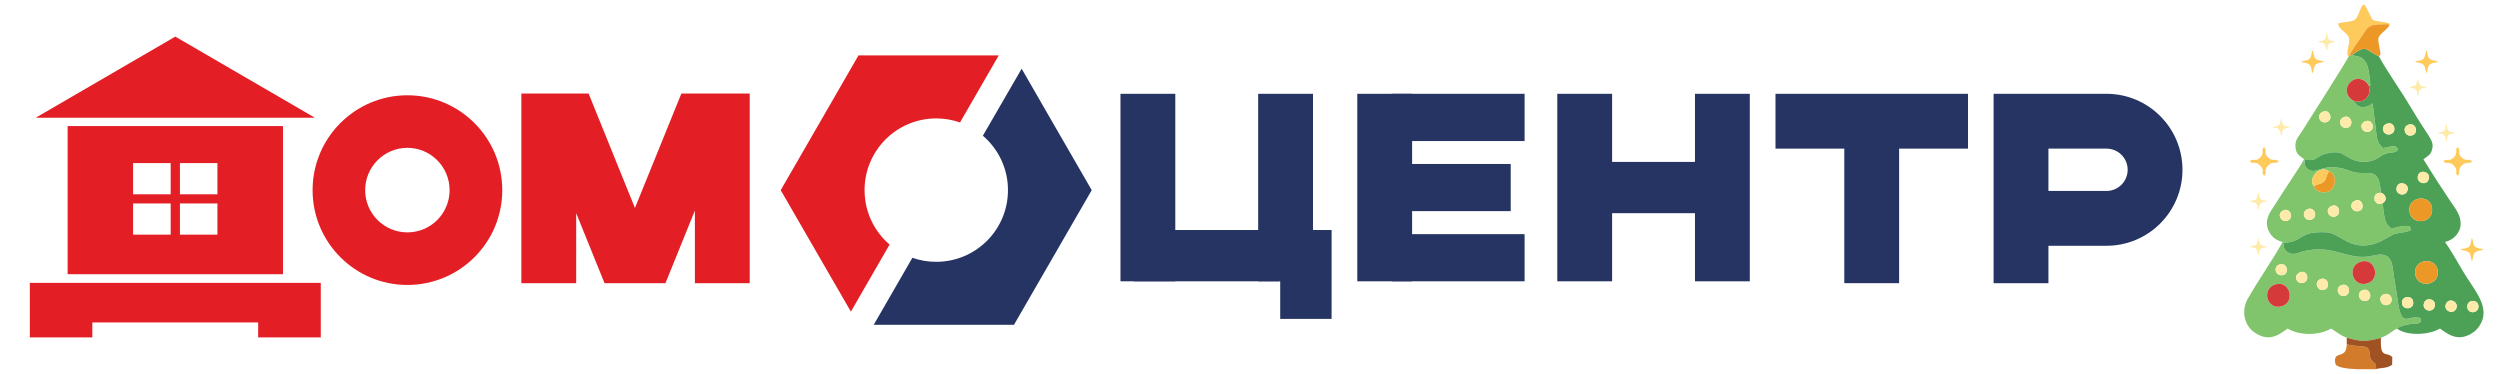 <?xml version="1.0" encoding="UTF-8"?>
<!DOCTYPE svg PUBLIC "-//W3C//DTD SVG 1.1//EN" "http://www.w3.org/Graphics/SVG/1.1/DTD/svg11.dtd">
<!-- Creator: CorelDRAW 2018 (64-Bit) -->
<svg xmlns="http://www.w3.org/2000/svg" xml:space="preserve" width="254px" height="38px" version="1.1" style="shape-rendering:geometricPrecision; text-rendering:geometricPrecision; image-rendering:optimizeQuality; fill-rule:evenodd; clip-rule:evenodd"
viewBox="0 0 254 38"
 xmlns:xlink="http://www.w3.org/1999/xlink">
 <defs>
  <style type="text/css">
   <![CDATA[
    .fil1 {fill:#263463}
    .fil3 {fill:#4DA157}
    .fil2 {fill:#80C46C}
    .fil7 {fill:#A05223}
    .fil5 {fill:#D17B2B}
    .fil8 {fill:#D63939}
    .fil0 {fill:#E31E24}
    .fil6 {fill:#EB9827}
    .fil4 {fill:#FDCA5B}
    .fil9 {fill:#FEEBA9}
   ]]>
  </style>
 </defs>
 <g id="Слой_x0020_1">
  <g id="Домоцентр_x0020_лого.cdr">
   <polygon class="fil0" points="3.03,34.28 9.38,34.28 9.38,32.76 26.23,32.76 26.23,34.28 32.59,34.28 32.59,28.74 3.03,28.74 "/>
   <path class="fil0" d="M41.39 9.68c5.32,0 9.64,4.32 9.64,9.64 0,5.32 -4.32,9.63 -9.64,9.63 -5.32,0 -9.63,-4.31 -9.63,-9.63 0,-5.32 4.31,-9.64 9.63,-9.64zm0 5.34c2.37,0 4.29,1.93 4.29,4.3 0,2.37 -1.92,4.29 -4.29,4.29 -2.37,0 -4.29,-1.92 -4.29,-4.29 0,-2.37 1.92,-4.3 4.29,-4.3z"/>
   <path class="fil0" d="M58.54 28.77l0 -7.12 2.88 7.12 6.19 0 2.99 -7.38 0 7.38 5.57 0 0 -19.27c-2.31,0 -4.62,0 -6.94,0l-4.72 11.63 -4.71 -11.63c-2.28,0 -4.56,0 -6.83,0l0 19.27 5.57 0z"/>
   <polygon class="fil1" points="192.95,28.77 192.95,15.1 199.95,15.1 199.95,9.53 180.39,9.53 180.39,15.1 187.38,15.1 187.38,28.77 "/>
   <path class="fil1" d="M214.02 9.53c4.26,0 7.72,3.46 7.72,7.72 0,4.26 -3.46,7.72 -7.72,7.72l0 0 -5.9 0 0 3.8 -5.57 0c0,-6.42 0,-12.83 0,-19.24l0 0 11.47 0 0 0zm0 9.87c1.19,0 2.15,-0.97 2.15,-2.15 0,-1.19 -0.96,-2.15 -2.15,-2.15l-5.9 0 0 4.3 5.9 0z"/>
   <path class="fil0" d="M86.45 31.66l-3.18 -5.5 -3.95 -6.84 3.95 -6.84 3.95 -6.85 7.9 0 6.35 0 -3.93 6.81c-0.76,-0.26 -1.57,-0.41 -2.42,-0.41 -4.02,0 -7.28,3.26 -7.28,7.29 0,2.21 0.98,4.19 2.54,5.53l-3.93 6.81z"/>
   <path class="fil1" d="M103.8 6.98l3.17 5.5 3.95 6.84 -3.95 6.84 -3.95 6.84 -7.9 0 -6.35 0 3.93 -6.81c0.76,0.27 1.57,0.41 2.42,0.41 4.03,0 7.29,-3.26 7.29,-7.28 0,-2.22 -0.99,-4.2 -2.55,-5.53l3.94 -6.81z"/>
   <path class="fil0" d="M6.87 12.81l21.88 0 0 15.05 -21.88 0 0 -15.05zm11.41 3.76l0 3.17 3.81 0 0 -3.17 -3.81 0zm0 4.1l0 3.17 3.81 0 0 -3.17 -3.81 0zm-0.94 3.17l0 -3.17 -3.82 0 0 3.17 3.82 0zm0 -4.1l0 -3.17 -3.82 0 0 3.17 3.82 0z"/>
   <polygon class="fil0" points="17.81,3.72 10.72,7.84 3.63,11.96 17.81,11.96 31.99,11.96 24.9,7.84 "/>
   <polygon class="fil1" points="163.79,21.59 163.79,9.53 158.22,9.53 158.22,28.58 163.79,28.58 "/>
   <polygon class="fil1" points="177.78,28.58 177.78,9.53 172.21,9.53 172.21,17.23 172.21,28.58 "/>
   <polygon class="fil1" points="174.42,21.66 161.51,21.66 161.51,16.45 174.42,16.45 "/>
   <polygon class="fil1" points="143.47,21.59 143.47,9.53 137.9,9.53 137.9,28.58 143.47,28.58 "/>
   <polygon class="fil1" points="141.42,9.53 154.9,9.53 154.9,14.33 141.42,14.33 "/>
   <polygon class="fil1" points="129.98,28.58 115.19,28.58 115.19,23.37 129.98,23.37 "/>
   <polygon class="fil1" points="119.41,21.59 119.41,9.53 113.84,9.53 113.84,28.58 119.41,28.58 "/>
   <polygon class="fil1" points="133.4,28.58 133.4,9.53 127.83,9.53 127.83,17.23 127.83,28.58 "/>
   <polygon class="fil1" points="135.29,23.37 135.29,32.4 130.07,32.4 130.07,23.37 "/>
   <polygon class="fil1" points="141.42,23.79 154.9,23.79 154.9,28.58 141.42,28.58 "/>
   <polygon class="fil1" points="141.42,16.66 153.49,16.66 153.49,21.45 141.42,21.45 "/>
  </g>
  <g id="_1891377627280">
   <path class="fil2" d="M242.25 29.89c0.73,-0.23 1.04,0.82 0.4,1.07 -0.75,0.29 -1.17,-0.85 -0.4,-1.07zm-11.05 -1c1.47,-0.43 2.04,1.83 0.61,2.23 -1.51,0.41 -2.09,-1.8 -0.61,-2.23zm8.9 0.57c0.74,-0.21 1,0.91 0.34,1.1 -0.74,0.2 -1.13,-0.87 -0.34,-1.1zm-2.17 -0.5c0.77,-0.24 1.01,0.91 0.34,1.09 -0.75,0.19 -1.08,-0.85 -0.34,-1.09zm-2.2 -0.59c0.74,-0.32 1.12,0.79 0.46,1.05 -0.73,0.28 -1.14,-0.76 -0.46,-1.05zm-2.05 -0.7c0.68,-0.3 1.05,0.73 0.42,1.03 -0.67,0.32 -1.24,-0.68 -0.42,-1.03zm6.2 -1.09c1.46,-0.43 2.04,1.83 0.61,2.22 -1.51,0.42 -2.1,-1.79 -0.61,-2.22zm-8.25 0.28c0.73,-0.22 1.01,0.9 0.34,1.08 -0.75,0.21 -1.11,-0.85 -0.34,-1.08zm0.37 -5.49c0.64,-0.29 1.13,0.73 0.44,1.04 -0.62,0.28 -1.23,-0.68 -0.44,-1.04zm2.37 -0.08c0.69,-0.4 1.18,0.61 0.59,0.97 -0.65,0.4 -1.28,-0.56 -0.59,-0.97zm2.49 -0.35c0.76,-0.36 1.11,0.79 0.43,1.05 -0.66,0.23 -1.16,-0.7 -0.43,-1.05zm2.48 -0.57c0.67,-0.24 1,0.84 0.36,1.06 -0.74,0.25 -1.2,-0.76 -0.36,-1.06zm-4.26 -1.45c-0.64,-0.87 0.71,-2.23 1.54,-1.5 0.72,0.15 0.77,1.33 0.3,1.81 -0.49,0.5 -1.61,0.41 -1.84,-0.31zm5.18 -6.57c0.74,-0.37 1.13,0.73 0.48,1.01 -0.63,0.27 -1.21,-0.64 -0.48,-1.01zm-2.11 -0.46c0.69,-0.27 1.05,0.78 0.44,1.05 -0.7,0.32 -1.25,-0.72 -0.44,-1.05zm-2.24 -0.49c0.74,-0.44 1.18,0.66 0.58,0.96 -0.68,0.35 -1.23,-0.58 -0.58,-0.96zm2.74 -5.71c-0.1,0.32 -4.28,6.88 -4.84,7.76 -0.35,0.55 -0.64,0.77 -0.59,1.5 0.05,0.71 0.42,0.87 0.87,1.22 -0.09,0.31 -2.3,3.56 -2.68,4.2 -0.43,0.74 -1.1,1.41 -1.09,2.32 0.02,0.95 0.7,1.71 1.59,1.89 -0.77,1.46 -2.65,4.18 -3.56,5.82 -0.63,1.13 -0.37,2.62 0.67,3.35 1.33,0.92 2.24,0.52 3.4,-0.37 1.21,0.73 3.21,0.73 4.41,0 0.57,0.34 0.93,0.69 1.6,0.93 1.44,0.42 2.03,0.41 3.47,0.02 0.39,-0.18 0.48,-0.2 0.85,-0.45 0.23,-0.15 0.55,-0.41 0.79,-0.49 0.32,-0.28 0.87,-0.38 1.3,-0.46 0.56,-0.11 1.28,0.11 1.08,-0.6 -1.26,-0.46 -1.89,1.25 -2.33,-1.87 -0.1,-0.76 -0.23,-1.54 -0.36,-2.3 -0.1,-0.62 -0.11,-1.67 -0.62,-2.06 -0.67,-0.5 -1.44,-0.06 -2.23,-0.01 -1.77,0.11 -2.84,-0.72 -4.63,-0.75 -0.84,-0.01 -1.54,0.09 -2.32,0.38 -0.79,0.28 -1.53,-0.23 -1.43,-1.08 1.58,0.06 1.71,-0.9 3.19,-1.02 1.84,-0.14 1.75,0.11 3.23,0.89 2.31,1.22 4.21,-0.51 4.79,-0.72 0.42,-0.15 1.46,-0.19 1.71,-0.42l-0.07 -0.37c-0.58,-0.14 -1.31,0.06 -1.86,0.24 -0.41,-0.33 -0.56,-0.48 -0.69,-1.03 -0.09,-0.36 -0.21,-1.23 -0.2,-1.58 -0.39,0.15 -0.59,0.13 -0.84,-0.26 -0.08,-0.54 0.11,-0.77 0.65,-0.79 -0.12,-0.74 -0.09,-1.79 -1,-1.97 -0.39,-0.08 -1,0 -1.47,-0.06 -0.44,-0.06 -0.71,-0.22 -1.11,-0.34 -2.31,-0.69 -2.91,0.51 -3.74,0.05 -0.39,-0.21 -0.48,-0.57 -0.44,-1 0.51,-0.07 0.66,0.14 1.24,-0.21 0.42,-0.25 0.57,-0.38 1.1,-0.49 1.34,-0.27 1.38,0.07 2.4,0.59 0.76,0.38 1.78,0.4 2.54,0 0.4,-0.21 0.57,-0.41 1.04,-0.56 0.44,-0.14 0.93,-0.03 1.14,-0.36 -0.06,-0.67 -1.04,-0.23 -1.5,-0.19 -0.69,-0.57 -0.63,-1.28 -0.75,-2.11 -0.11,-0.8 -0.2,-1.62 -0.3,-2.43 -0.62,0.5 -1.52,0.6 -1.91,-0.25 -0.75,-0.35 -0.98,-1.29 -0.37,-1.89 0.61,-0.62 1.51,-0.37 1.89,0.36l0.16 -0.05c-0.14,-1.09 -0.09,-2.32 -0.96,-2.83 -0.29,-0.16 -0.71,-0.14 -0.93,-0.27l-0.29 0.12z"/>
   <path class="fil3" d="M250.68 31.22c-0.08,-0.82 1.07,-0.85 1.13,-0.14 0.07,0.77 -1.06,0.88 -1.13,0.14zm-1.13 0.14c-0.34,0.7 -1.38,0.16 -1.02,-0.52 0.34,-0.67 1.33,-0.13 1.02,0.52zm-2.21 -0.14c-0.29,0.65 -1.33,0.27 -1.05,-0.45 0.27,-0.7 1.38,-0.3 1.05,0.45zm-3.27 -0.29c-0.22,-0.81 0.91,-1.03 1.09,-0.36 0.22,0.83 -0.92,1 -1.09,0.36zm1.32 -3.04c-0.26,-1.58 2.06,-1.87 2.28,-0.42 0.24,1.56 -2.04,1.89 -2.28,0.42zm-0.58 -6.36c-0.26,-1.58 2.07,-1.87 2.28,-0.43 0.24,1.59 -2.04,1.88 -2.28,0.43zm-0.24 -2.1c-0.28,0.63 -1.32,0.3 -1.05,-0.47 0.24,-0.66 1.39,-0.28 1.05,0.47zm2.16 -1.15c-0.29,0.67 -1.38,0.23 -1.02,-0.54 0.26,-0.58 1.35,-0.21 1.02,0.54zm-2.04 -5.61c0.79,-0.26 1.06,0.85 0.41,1.07 -0.76,0.27 -1.11,-0.83 -0.41,-1.07zm-2.12 -0.12c0.73,-0.2 0.97,0.88 0.32,1.08 -0.75,0.25 -1.15,-0.86 -0.32,-1.08zm-3.63 -6.98c0.22,0.13 0.64,0.11 0.93,0.27 0.87,0.51 0.82,1.74 0.96,2.83l-0.16 0.05c0.31,1.04 -0.49,1.85 -1.52,1.53 0.39,0.85 1.29,0.75 1.91,0.25 0.1,0.81 0.19,1.63 0.3,2.43 0.12,0.83 0.06,1.54 0.75,2.11 0.46,-0.04 1.44,-0.48 1.5,0.19 -0.21,0.33 -0.7,0.22 -1.14,0.36 -0.47,0.15 -0.64,0.35 -1.04,0.56 -0.76,0.4 -1.78,0.38 -2.54,0 -1.02,-0.52 -1.06,-0.86 -2.4,-0.59 -0.53,0.11 -0.68,0.24 -1.1,0.49 -0.58,0.35 -0.73,0.14 -1.24,0.21 -0.04,0.43 0.05,0.79 0.44,1 0.83,0.46 1.43,-0.74 3.74,-0.05 0.4,0.12 0.67,0.28 1.11,0.34 0.47,0.06 1.08,-0.02 1.47,0.06 0.91,0.18 0.88,1.23 1,1.97 0.53,0.19 0.65,0.77 0.19,1.05 -0.01,0.35 0.11,1.22 0.2,1.58 0.13,0.55 0.28,0.7 0.69,1.03 0.55,-0.18 1.28,-0.38 1.86,-0.24l0.07 0.37c-0.25,0.23 -1.29,0.27 -1.71,0.42 -0.58,0.21 -2.48,1.94 -4.79,0.72 -1.48,-0.78 -1.39,-1.03 -3.23,-0.89 -1.48,0.12 -1.61,1.08 -3.19,1.02 -0.1,0.85 0.64,1.36 1.43,1.08 0.78,-0.29 1.48,-0.39 2.32,-0.38 1.79,0.03 2.86,0.86 4.63,0.75 0.79,-0.05 1.56,-0.49 2.23,0.01 0.51,0.39 0.52,1.44 0.62,2.06 0.13,0.76 0.26,1.54 0.36,2.3 0.44,3.12 1.07,1.41 2.33,1.87 0.2,0.71 -0.52,0.49 -1.08,0.6 -0.43,0.08 -0.98,0.18 -1.3,0.46 1.04,0.77 3.27,0.65 4.36,-0.01 1.13,0.86 2.07,1.27 3.36,0.4 0.44,-0.3 0.8,-0.8 0.97,-1.34 0.5,-1.64 -1.04,-3.25 -2.01,-4.91 -0.54,-0.91 -1.21,-2.11 -1.81,-2.95 0.83,-0.17 1.58,-0.92 1.59,-1.82 0.01,-0.92 -0.48,-1.49 -1.09,-2.39 -0.89,-1.33 -1.85,-2.81 -2.69,-4.19 0.54,-0.42 0.78,-0.43 0.92,-1.2 0.09,-0.51 -0.28,-1.04 -0.56,-1.46 -0.55,-0.84 -1.14,-1.75 -1.65,-2.62 -1.01,-1.73 -2.28,-3.44 -3.25,-5.2 -0.41,-0.14 -0.97,-0.61 -1.32,-0.72 -0.43,-0.13 -1.04,0.37 -1.42,0.59z"/>
   <path class="fil4" d="M238.65 5.69c0.22,-0.5 1.07,-1.67 1.42,-2.18 0.31,-0.45 0.39,-0.71 0.9,-0.92 0.36,-0.14 1.37,-0.13 1.8,-0.12 -0.04,-0.3 -1.44,-0.2 -1.76,-0.52l-0.58 -1.15c-0.47,-0.98 -0.65,0.62 -1.08,1.12 -0.3,0.35 -1.28,0.28 -1.78,0.46 -0.03,0.52 0.7,0.85 0.97,1.24 0.38,0.54 -0.12,1.33 -0.04,1.93 0.06,0.22 -0.05,0.07 0.15,0.14z"/>
   <path class="fil5" d="M241.34 37.51l-0.01 -0.58c-0.94,-0.59 -0.28,-1.22 -0.85,-1.62 -0.26,-0.19 -1.43,-0.09 -2.05,-0.35 -0.01,1.68 -1.43,0.53 -1.16,1.97 0.07,0.41 1.19,0.54 2.24,0.58l1.83 0z"/>
   <path class="fil6" d="M238.65 5.69l0.29 -0.12c0.38,-0.22 0.99,-0.72 1.42,-0.59 0.35,0.11 0.91,0.58 1.32,0.72 0.32,-0.12 0.13,-0.49 0.08,-0.81 -0.04,-0.25 -0.18,-0.84 -0.11,-1.03 0.19,-0.55 1.04,-0.89 1.12,-1.39 -0.43,-0.01 -1.44,-0.02 -1.8,0.12 -0.51,0.21 -0.59,0.47 -0.9,0.92 -0.35,0.51 -1.2,1.68 -1.42,2.18z"/>
   <path class="fil7" d="M238.43 34.96c0.62,0.26 1.79,0.16 2.05,0.35 0.57,0.4 -0.09,1.03 0.85,1.62l0.01 0.58c0.56,-0.16 1.22,-0.07 1.7,-0.45l0.02 -0.78c-0.02,-0.01 -0.04,-0.05 -0.04,-0.03l-0.17 -0.13c-0.08,-0.05 -0.16,-0.07 -0.26,-0.1 -0.21,-0.06 -0.38,-0.05 -0.53,-0.27 -0.21,-0.33 -0.16,-1.01 -0.16,-1.42 -1.44,0.39 -2.03,0.4 -3.47,-0.02l0 0.65z"/>
   <path class="fil6" d="M244.81 21.53c0.24,1.45 2.52,1.16 2.28,-0.43 -0.21,-1.44 -2.54,-1.15 -2.28,0.43z"/>
   <path class="fil6" d="M245.39 27.89c0.24,1.47 2.52,1.14 2.28,-0.42 -0.22,-1.45 -2.54,-1.16 -2.28,0.42z"/>
   <path class="fil8" d="M231.2 28.89c-1.48,0.43 -0.9,2.64 0.61,2.23 1.43,-0.4 0.86,-2.66 -0.61,-2.23z"/>
   <path class="fil8" d="M239.88 26.58c-1.49,0.43 -0.9,2.64 0.61,2.22 1.43,-0.39 0.85,-2.65 -0.61,-2.22z"/>
   <path class="fil8" d="M239.15 10.25c1.03,0.32 1.83,-0.49 1.52,-1.53 -0.38,-0.73 -1.28,-0.98 -1.89,-0.36 -0.61,0.6 -0.38,1.54 0.37,1.89z"/>
   <path class="fil6" d="M235.08 18.92c0.23,0.72 1.35,0.81 1.84,0.31 0.47,-0.48 0.42,-1.66 -0.3,-1.81 -0.26,0.25 -0.22,0.73 -0.5,1.01 -0.33,0.33 -0.75,0.25 -1.04,0.49z"/>
   <path class="fil4" d="M248.25 16.39c0.28,0.35 0.56,-0.07 1.04,0.42 0.54,0.54 0.04,0.73 0.42,1.04 0.37,-0.31 -0.13,-0.5 0.41,-1.04 0.49,-0.49 0.76,-0.07 1.05,-0.42 -0.3,-0.35 -0.53,0.08 -1.03,-0.36 -0.51,-0.46 -0.13,-0.72 -0.38,-1.06 -0.43,0.08 0.03,0.49 -0.42,0.99 -0.48,0.54 -0.8,0.08 -1.09,0.43z"/>
   <path class="fil4" d="M228.58 16.39c0.31,0.38 0.5,-0.12 1.04,0.42 0.55,0.54 0.04,0.73 0.42,1.04 0.37,-0.31 -0.13,-0.5 0.41,-1.04 0.54,-0.54 0.74,-0.04 1.05,-0.42 -0.3,-0.35 -0.53,0.08 -1.03,-0.36 -0.51,-0.46 -0.13,-0.72 -0.38,-1.06 -0.44,0.08 0.04,0.49 -0.42,0.99 -0.48,0.54 -0.79,0.08 -1.09,0.43z"/>
   <path class="fil4" d="M235.08 18.92c0.29,-0.24 0.71,-0.16 1.04,-0.49 0.28,-0.28 0.24,-0.76 0.5,-1.01 -0.83,-0.73 -2.18,0.63 -1.54,1.5z"/>
   <path class="fil4" d="M233.79 6.27c0.24,0.14 0.62,0.06 0.86,0.31 0.24,0.24 0.16,0.62 0.3,0.86 0.14,-0.24 0.09,-0.64 0.31,-0.86 0.25,-0.25 0.62,-0.17 0.87,-0.31 -0.27,-0.15 -0.57,-0.06 -0.86,-0.31 -0.26,-0.24 -0.17,-0.61 -0.32,-0.86 -0.13,0.25 -0.06,0.62 -0.3,0.87 -0.24,0.24 -0.62,0.16 -0.86,0.3z"/>
   <path class="fil4" d="M245.36 6.27c0.24,0.14 0.62,0.06 0.86,0.31 0.24,0.24 0.17,0.62 0.31,0.86 0.14,-0.24 0.08,-0.64 0.3,-0.86 0.25,-0.25 0.62,-0.17 0.87,-0.31 -0.27,-0.15 -0.57,-0.06 -0.86,-0.31 -0.26,-0.24 -0.17,-0.61 -0.31,-0.86 -0.14,0.25 -0.07,0.62 -0.31,0.87 -0.24,0.24 -0.62,0.16 -0.86,0.3z"/>
   <path class="fil4" d="M249.98 25.36c0.25,0.14 0.63,0.06 0.87,0.31 0.24,0.24 0.16,0.62 0.3,0.86 0.14,-0.24 0.06,-0.62 0.31,-0.86 0.24,-0.25 0.62,-0.17 0.86,-0.31 -0.26,-0.15 -0.56,-0.06 -0.85,-0.31 -0.27,-0.24 -0.17,-0.61 -0.32,-0.86 -0.13,0.25 -0.06,0.63 -0.3,0.87 -0.24,0.24 -0.62,0.16 -0.87,0.3z"/>
   <path class="fil9" d="M244.69 12.67c-0.7,0.24 -0.35,1.34 0.41,1.07 0.65,-0.22 0.38,-1.33 -0.41,-1.07z"/>
   <path class="fil9" d="M246.73 18.28c0.33,-0.75 -0.76,-1.12 -1.02,-0.54 -0.36,0.77 0.73,1.21 1.02,0.54z"/>
   <path class="fil9" d="M242.25 29.89c-0.77,0.22 -0.35,1.36 0.4,1.07 0.64,-0.25 0.33,-1.3 -0.4,-1.07z"/>
   <path class="fil9" d="M244.07 30.93c0.17,0.64 1.31,0.47 1.09,-0.36 -0.18,-0.67 -1.31,-0.45 -1.09,0.36z"/>
   <path class="fil9" d="M242.57 12.55c-0.83,0.22 -0.43,1.33 0.32,1.08 0.65,-0.2 0.41,-1.28 -0.32,-1.08z"/>
   <path class="fil9" d="M250.68 31.22c0.07,0.74 1.2,0.63 1.13,-0.14 -0.06,-0.71 -1.21,-0.68 -1.13,0.14z"/>
   <path class="fil9" d="M247.34 31.22c0.33,-0.75 -0.78,-1.15 -1.05,-0.45 -0.28,0.72 0.76,1.1 1.05,0.45z"/>
   <path class="fil9" d="M244.57 19.43c0.34,-0.75 -0.81,-1.13 -1.05,-0.47 -0.27,0.77 0.77,1.1 1.05,0.47z"/>
   <path class="fil9" d="M238.15 11.89c-0.81,0.33 -0.26,1.37 0.44,1.05 0.61,-0.27 0.25,-1.32 -0.44,-1.05z"/>
   <path class="fil9" d="M240.1 29.46c-0.79,0.23 -0.4,1.3 0.34,1.1 0.66,-0.19 0.4,-1.31 -0.34,-1.1z"/>
   <path class="fil9" d="M237.93 28.96c-0.74,0.24 -0.41,1.28 0.34,1.09 0.67,-0.18 0.43,-1.33 -0.34,-1.09z"/>
   <path class="fil9" d="M234.37 21.29c-0.69,0.41 -0.06,1.37 0.59,0.97 0.59,-0.36 0.1,-1.37 -0.59,-0.97z"/>
   <path class="fil9" d="M235.73 28.37c-0.68,0.29 -0.27,1.33 0.46,1.05 0.66,-0.26 0.28,-1.37 -0.46,-1.05z"/>
   <path class="fil9" d="M249.55 31.36c0.31,-0.65 -0.68,-1.19 -1.02,-0.52 -0.36,0.68 0.68,1.22 1.02,0.52z"/>
   <path class="fil9" d="M236.86 20.94c-0.73,0.35 -0.23,1.28 0.43,1.05 0.68,-0.26 0.33,-1.41 -0.43,-1.05z"/>
   <path class="fil9" d="M231.63 26.86c-0.77,0.23 -0.41,1.29 0.34,1.08 0.67,-0.18 0.39,-1.3 -0.34,-1.08z"/>
   <path class="fil9" d="M233.68 27.67c-0.82,0.35 -0.25,1.35 0.42,1.03 0.63,-0.3 0.26,-1.33 -0.42,-1.03z"/>
   <path class="fil9" d="M235.91 11.4c-0.65,0.38 -0.1,1.31 0.58,0.96 0.6,-0.3 0.16,-1.4 -0.58,-0.96z"/>
   <path class="fil9" d="M239.34 20.37c-0.84,0.3 -0.38,1.31 0.36,1.06 0.64,-0.22 0.31,-1.3 -0.36,-1.06z"/>
   <path class="fil9" d="M242.1 20.63c0.46,-0.28 0.34,-0.86 -0.19,-1.05 -0.54,0.02 -0.73,0.25 -0.65,0.79 0.25,0.39 0.45,0.41 0.84,0.26z"/>
   <path class="fil9" d="M240.26 12.35c-0.73,0.37 -0.15,1.28 0.48,1.01 0.65,-0.28 0.26,-1.38 -0.48,-1.01z"/>
   <path class="fil9" d="M232 21.37c-0.79,0.36 -0.18,1.32 0.44,1.04 0.69,-0.31 0.2,-1.33 -0.44,-1.04z"/>
   <path class="fil9" d="M244.78 8.87c0.26,0.15 0.39,-0.02 0.65,0.24 0.25,0.25 0.08,0.38 0.23,0.64 0.15,-0.26 -0.02,-0.39 0.23,-0.64 0.25,-0.26 0.39,-0.09 0.65,-0.24 -0.26,-0.15 -0.4,0.02 -0.65,-0.23 -0.25,-0.25 -0.08,-0.38 -0.23,-0.65 -0.11,0.2 -0.08,0.5 -0.23,0.65 -0.17,0.16 -0.45,0.12 -0.65,0.23z"/>
   <path class="fil9" d="M228.58 25.07c0.26,0.15 0.4,-0.02 0.65,0.24 0.25,0.25 0.08,0.38 0.23,0.64 0.15,-0.26 -0.02,-0.39 0.23,-0.64 0.25,-0.26 0.39,-0.09 0.65,-0.24 -0.26,-0.15 -0.4,0.02 -0.65,-0.23 -0.25,-0.25 -0.08,-0.39 -0.23,-0.65 -0.11,0.2 -0.08,0.5 -0.23,0.65 -0.16,0.16 -0.45,0.12 -0.65,0.23z"/>
   <path class="fil9" d="M235.52 4.25c0.25,0.14 0.43,-0.01 0.65,0.23 0.17,0.19 0.11,0.44 0.23,0.65 0.15,-0.27 -0.02,-0.4 0.23,-0.65 0.25,-0.25 0.39,-0.08 0.65,-0.23 -0.21,-0.12 -0.46,-0.07 -0.65,-0.24 -0.23,-0.21 -0.09,-0.4 -0.23,-0.64 -0.14,0.26 0.01,0.4 -0.23,0.64 -0.25,0.25 -0.39,0.08 -0.65,0.24z"/>
   <path class="fil9" d="M228.58 20.45c0.21,0.11 0.46,0.06 0.65,0.23 0.23,0.21 0.09,0.4 0.23,0.64 0.15,-0.26 -0.02,-0.39 0.23,-0.64 0.25,-0.25 0.39,-0.08 0.65,-0.23 -0.25,-0.15 -0.43,0 -0.65,-0.24 -0.17,-0.19 -0.11,-0.43 -0.23,-0.65 -0.15,0.27 0.01,0.41 -0.23,0.65 -0.25,0.25 -0.39,0.08 -0.65,0.24z"/>
   <path class="fil9" d="M247.67 13.5c0.26,0.15 0.4,-0.02 0.65,0.23 0.25,0.26 0.08,0.39 0.23,0.65 0.14,-0.25 0,-0.43 0.23,-0.65 0.19,-0.17 0.44,-0.11 0.65,-0.23 -0.26,-0.15 -0.4,0.02 -0.65,-0.23 -0.25,-0.25 -0.08,-0.39 -0.23,-0.65 -0.14,0.26 0.01,0.41 -0.23,0.65 -0.25,0.25 -0.39,0.08 -0.65,0.23z"/>
   <path class="fil9" d="M230.89 12.92c0.27,0.15 0.4,-0.02 0.65,0.24 0.25,0.25 0.08,0.38 0.23,0.64 0.15,-0.24 0,-0.43 0.24,-0.64 0.18,-0.18 0.43,-0.12 0.64,-0.24 -0.26,-0.15 -0.39,0.02 -0.64,-0.23 -0.26,-0.25 -0.09,-0.38 -0.24,-0.65 -0.14,0.27 0.02,0.41 -0.23,0.65 -0.25,0.25 -0.38,0.08 -0.65,0.23z"/>
  </g>
 </g>
</svg>
